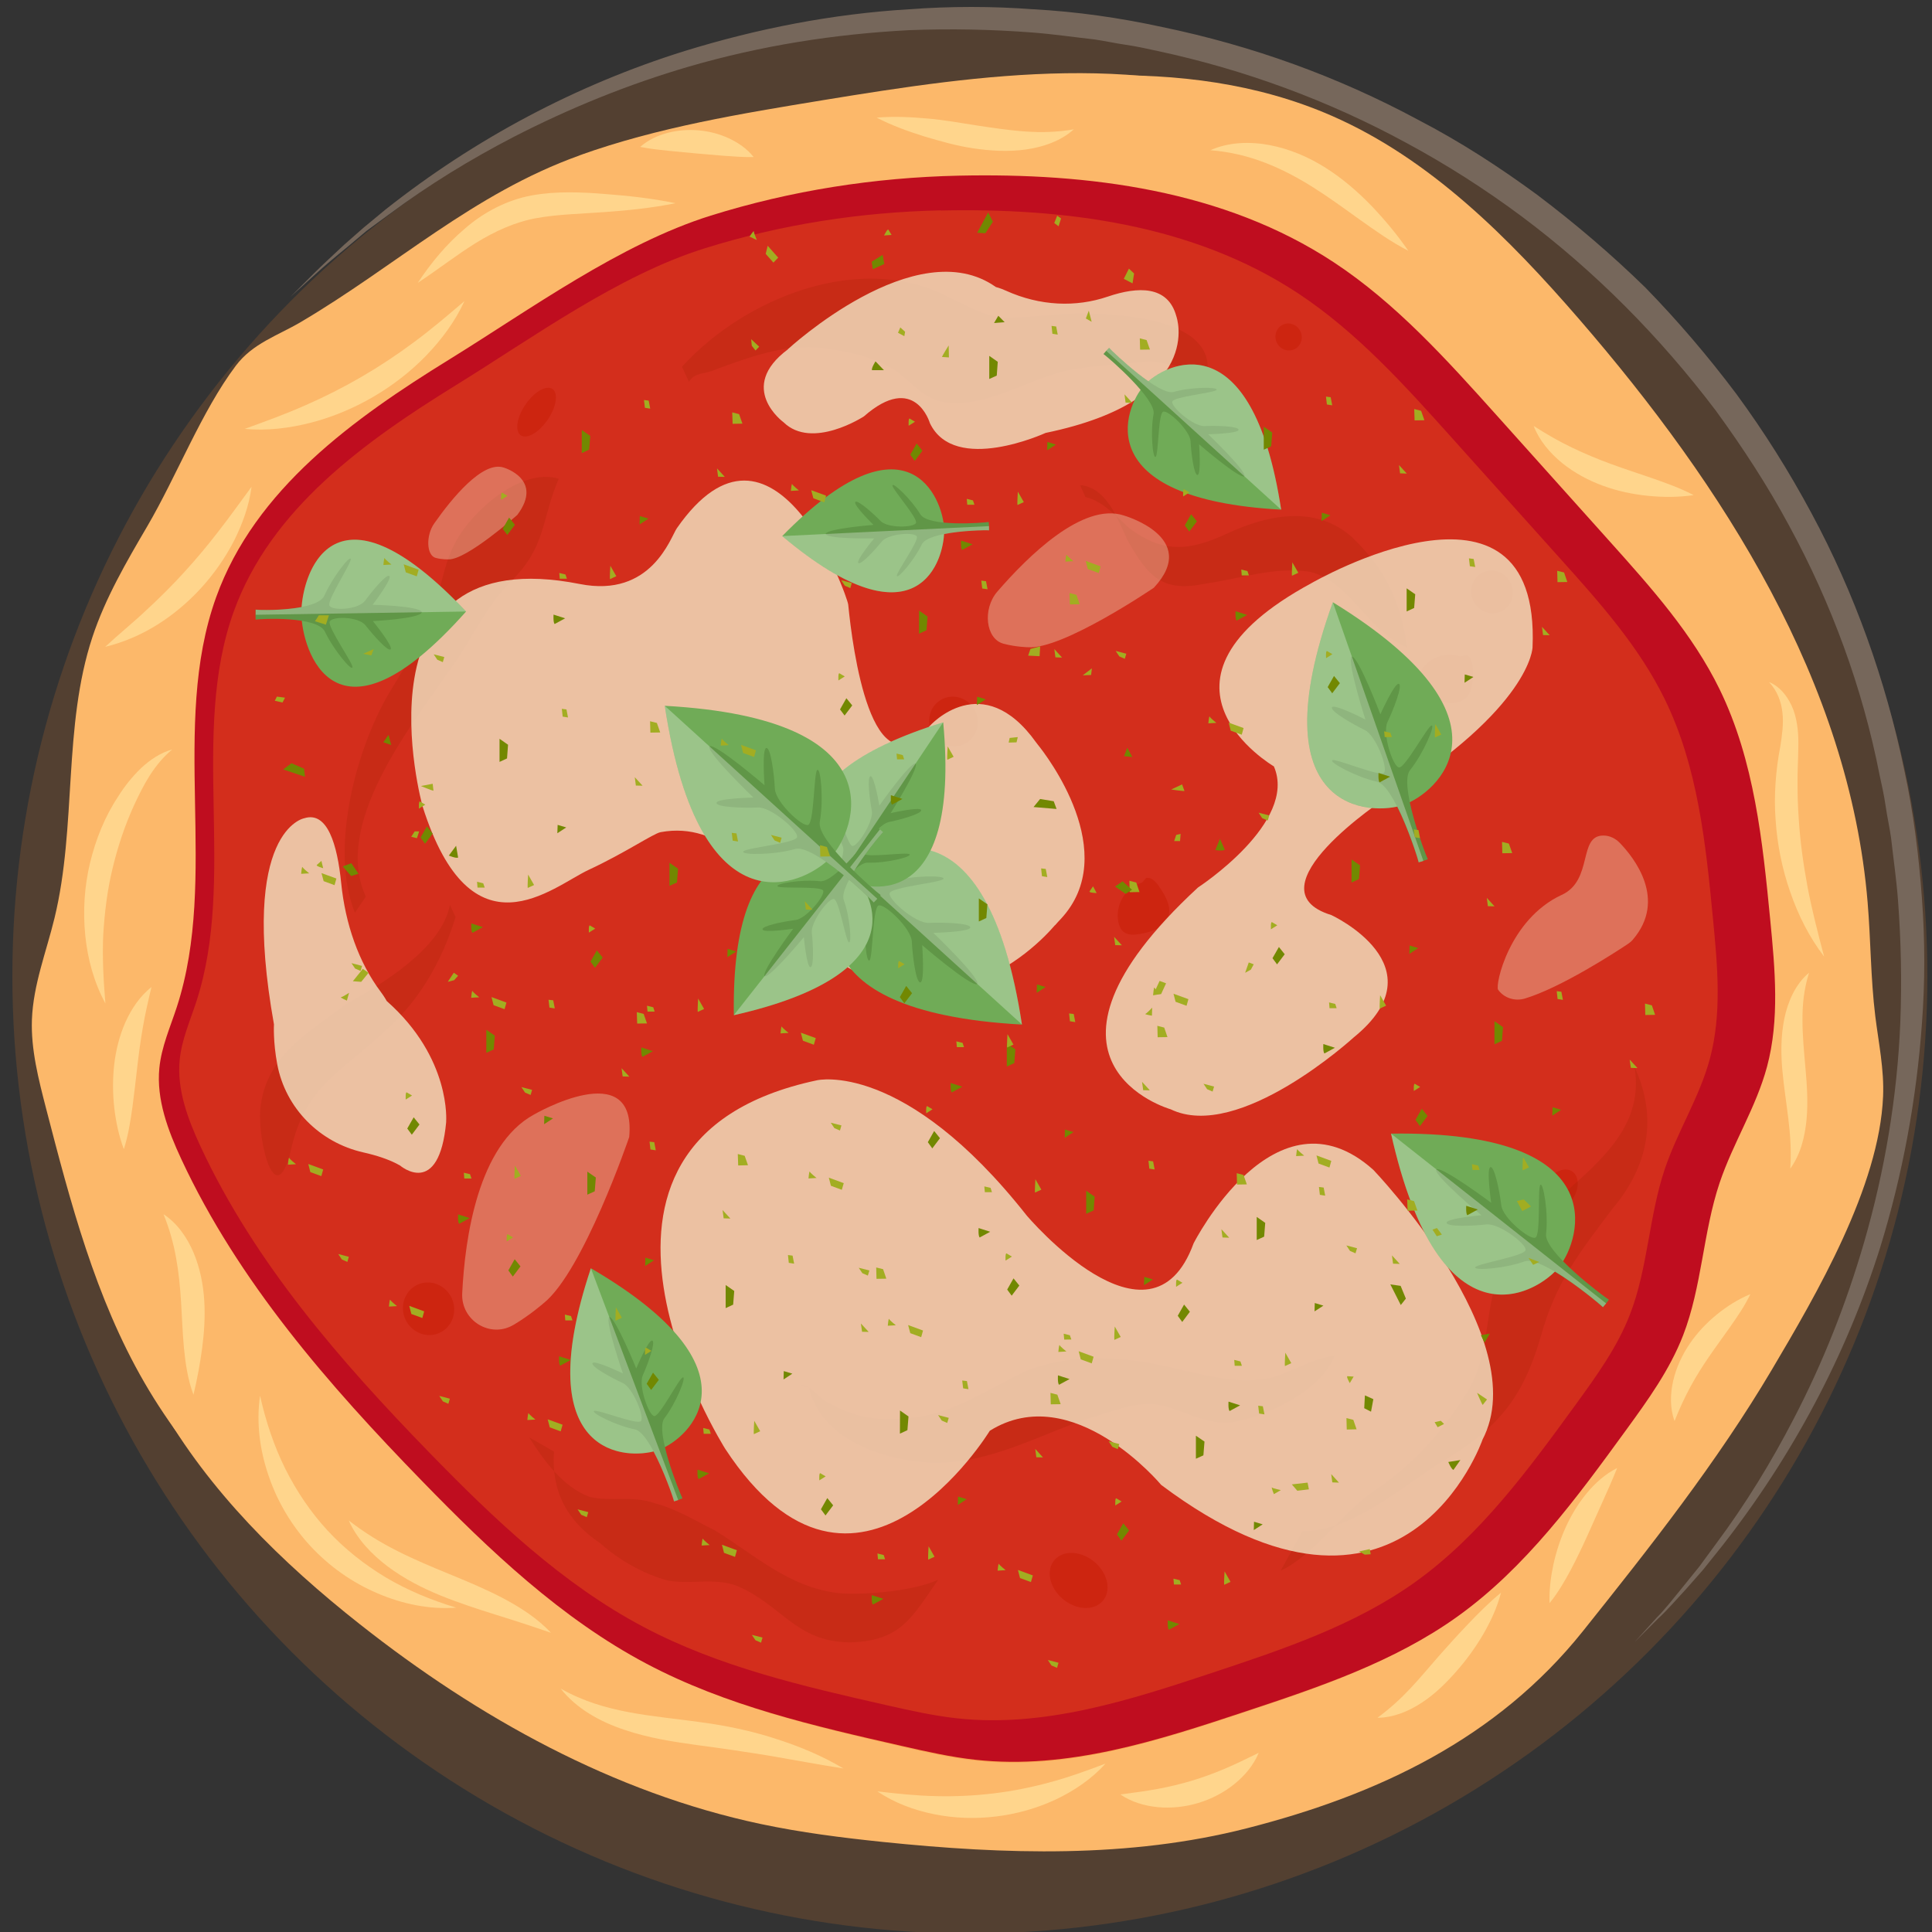 <?xml version="1.0" encoding="UTF-8"?>
<svg id="Ebene_1" xmlns="http://www.w3.org/2000/svg" viewBox="0 0 250 250">
  <rect x="0" y="0" width="250" height="250" fill="#333333" stroke="none"/>
  <defs>
    <style>
      .cls-1 {
        fill: #728801;
      }

      .cls-2 {
        opacity: .81;
      }

      .cls-3 {
        fill: #c61700;
      }

      .cls-4 {
        opacity: .46;
      }

      .cls-4, .cls-5 {
        fill: #f2e3c2;
      }

      .cls-6 {
        fill: #d32e1c;
      }

      .cls-7 {
        fill: #70ab57;
      }

      .cls-8 {
        fill: #fcb86a;
      }

      .cls-9 {
        fill: #bf0d1f;
      }

      .cls-10 {
        fill: #609647;
      }

      .cls-11 {
        fill: #9c1d00;
      }

      .cls-12 {
        fill: #76675b;
      }

      .cls-13 {
        fill: #fff;
        opacity: .3;
      }

      .cls-14 {
        fill: #534031;
      }

      .cls-15 {
        fill: #ffd58c;
      }

      .cls-16 {
        fill: #a2ad22;
      }

      .cls-17 {
        opacity: .42;
      }

      .cls-18 {
        opacity: .2;
      }

      .cls-19 {
        fill: #faa450;
      }
    </style>
  </defs>
  <g id="Ebene_1-2" data-name="Ebene_1">
    <circle class="cls-14" cx="125.5" cy="126.3" r="123.9"/>
    <path class="cls-12" d="M37.6,38.4l3.1-3.1c1-1,2.3-2.2,3.8-3.6.8-.7,1.6-1.4,2.5-2.2l2.9-2.4c11.5-9.1,24.6-16.1,38.7-20.5,9.4-2.9,19.1-4.8,29-5.4,5.4-.4,10.8-.4,16.1,0,5.6.3,11.2,1.1,16.7,2.3,11.6,2.4,22.7,6.4,33.1,12,5.4,2.8,10.5,6.1,15.4,9.7,4.9,3.7,9.6,7.7,14,12,4.2,4.3,8.2,9,11.8,13.8,3.6,4.9,6.8,10,9.7,15.4,5.6,10.4,9.6,21.6,12,33.2,1.2,5.5,1.9,11.1,2.3,16.7.4,5.4.4,10.8,0,16.1-.7,9.8-2.5,19.6-5.4,29-4.4,14-11.4,27.1-20.5,38.7l-2.4,3c-.8.9-1.5,1.7-2.2,2.5-1.4,1.5-2.5,2.8-3.6,3.8l-3.1,3.1,2.9-3.2c1-1,2.1-2.4,3.4-4l2.1-2.6,2.2-3c3.8-5.1,7.1-10.5,10-16.1,3.8-7.3,6.8-14.9,9.1-22.8,2.7-9.3,4.3-18.9,4.7-28.5.2-5.3.1-10.5-.3-15.8-.2-2.7-.6-5.4-.9-8.1-.2-1.4-.5-2.7-.7-4.1s-.5-2.7-.8-4.1c-2.2-11.2-6.2-22.1-11.7-32.2-2.8-5.2-6-10.1-9.5-14.9-7.2-9.5-15.6-18-25.1-25.1-4.7-3.5-9.7-6.7-14.9-9.5-10.1-5.5-21-9.5-32.2-11.9-1.4-.3-2.7-.6-4.1-.8s-2.7-.5-4.1-.7c-2.7-.3-5.4-.7-8.1-.9-5.2-.4-10.5-.5-15.8-.3-9.7.5-19.2,2-28.5,4.7-7.9,2.3-15.5,5.4-22.7,9.1-5.6,2.9-11,6.2-16.1,10l-3,2.2-2.5,2.1c-1.6,1.3-2.9,2.4-4,3.4l-3.3,3Z"/>
  </g>
  <g id="dough">
    <path class="cls-8" d="M78.65,21.06c10.19-3.76,20.96-5.64,31.67-7.49,20.65-3.59,42.69-7.02,62,1.41,12.73,5.56,22.89,15.77,32.03,26.33,18.65,21.56,34.96,47.01,37.32,75.45.41,4.9.39,9.84.99,14.72.43,3.46,1.16,6.92,1.01,10.4-.49,11.69-8.6,25.57-14.39,35.35-7.11,12.01-15.78,22.98-24.46,33.85-11.09,13.87-26.41,21.13-43.44,25.49-15.29,3.92-31.38,3.4-47.11,1.78-5.31-.55-10.62-1.22-15.85-2.33-19.01-4.03-36.53-13.74-51.86-25.85-10.11-7.98-19.51-17.19-25.89-28.41-6.24-10.97-9.36-23.41-12.41-35.66-.94-3.79-1.89-7.64-1.71-11.53.21-4.57,1.95-8.89,3.06-13.32,2.99-12.01,1.3-24.99,5.25-36.71,1.73-5.13,4.49-9.83,7.23-14.49,3.92-6.67,7.19-15.08,11.69-21.09,2.21-2.95,5.43-3.96,8.45-5.77,12.43-7.43,22.52-16.99,36.41-22.11Z"/>
    <path class="cls-8" d="M74.99,20.1c10.13-3.63,20.86-5.39,31.52-7.14,20.57-3.37,42.52-6.57,61.86,1.97,12.75,5.63,22.98,15.85,32.19,26.4,18.8,21.55,35.31,46.93,37.93,75.14.45,4.86.48,9.76,1.13,14.6.46,3.44,1.22,6.87,1.11,10.32-.38,11.58-8.34,25.27-14.02,34.91-6.98,11.84-15.52,22.64-24.09,33.33-10.93,13.65-26.15,20.7-43.09,24.87-15.22,3.74-31.27,3.09-46.98,1.33-5.3-.59-10.6-1.31-15.83-2.46-19-4.17-36.56-13.96-51.97-26.1-10.16-8-19.62-17.22-26.09-28.41-6.33-10.94-9.55-23.29-12.71-35.47-.97-3.76-1.96-7.59-1.82-11.45.17-4.53,1.87-8.79,2.93-13.17,2.88-11.88,1.07-24.76,4.9-36.34,1.68-5.07,4.39-9.71,7.08-14.3,3.85-6.58,7.03-14.89,11.47-20.8,2.18-2.9,5.38-3.88,8.38-5.64,12.33-7.26,22.31-16.64,36.11-21.58Z"/>
    <path class="cls-19" d="M123.35,23.28c16.61-.31,34.03,1.92,48.24,11.34,8,5.31,14.55,12.62,21,19.84,4.87,5.45,9.74,10.91,14.61,16.37,5.27,5.9,10.61,11.91,14.09,19.05,4.5,9.22,5.58,19.64,6.58,29.8.63,6.35,1.25,12.87-.36,18.95-1.39,5.23-4.35,9.83-6.05,14.96-2.12,6.38-2.24,13.42-4.64,19.69-1.71,4.47-4.51,8.36-7.28,12.19-6.36,8.8-12.87,17.76-21.62,24.03-8.12,5.83-17.75,9.05-27.23,12.19-11.17,3.7-22.74,7.45-34.57,6.12-3.23-.36-6.42-1.1-9.6-1.83-11.18-2.58-22.51-5.22-32.75-10.69-10.95-5.84-20.17-14.65-28.91-23.67-12.06-12.46-23.67-25.82-31.04-41.62-1.74-3.72-3.25-7.76-2.87-11.8.26-2.74,1.38-5.28,2.22-7.87,5.41-16.79-1-36.31,4.9-52.9,4.97-13.95,17.62-23.04,29.94-30.65,10.35-6.4,21.81-14.8,33.47-18.43,10.29-3.21,21-4.86,31.86-5.06Z"/>
    <path class="cls-15" d="M178.27,222.26c1.62-1.2,2.96-2.43,4.22-3.77,1.26-1.33,2.42-2.75,3.68-4.18,1.25-1.42,2.51-2.81,3.83-4.19,1.32-1.37,2.67-2.75,4.23-4.03-.51,1.96-1.35,3.75-2.34,5.45-1,1.69-2.16,3.29-3.46,4.76-1.28,1.45-2.72,2.89-4.43,4.01-1.69,1.12-3.68,1.95-5.72,1.97Z"/>
    <path class="cls-15" d="M162.88,226.81c-.67,1.62-1.82,2.97-3.18,4.07-1.36,1.09-2.95,1.91-4.63,2.42-1.68.51-3.46.7-5.2.55-1.73-.16-3.45-.66-4.9-1.65,1.73-.23,3.28-.42,4.81-.71,1.52-.28,2.98-.63,4.42-1.06,1.44-.43,2.85-.95,4.27-1.55,1.43-.6,2.83-1.3,4.4-2.06Z"/>
    <path class="cls-15" d="M109.14,228.84c-3.22-.5-6.34-1.1-9.46-1.63-3.13-.51-6.21-.97-9.36-1.38-3.15-.44-6.39-.92-9.54-2-3.12-1.03-6.21-2.74-8.23-5.33,5.67,3.24,11.82,3.47,18.18,4.36,3.19.43,6.41,1.09,9.5,2.09,3.1.98,6.11,2.22,8.91,3.89Z"/>
    <path class="cls-15" d="M71.32,211.29c-2.45-.85-4.79-1.61-7.18-2.35-2.38-.75-4.77-1.52-7.15-2.49-2.37-.97-4.71-2.17-6.82-3.75-2.09-1.58-3.98-3.56-5.04-5.95,2.05,1.59,4.12,2.86,6.29,3.95,2.17,1.1,4.42,2.04,6.71,2.98,2.29.94,4.63,1.91,6.91,3.1,2.26,1.2,4.5,2.61,6.27,4.52Z"/>
    <path class="cls-15" d="M216.68,183.88c-.6-1.66-.56-3.5-.17-5.21.4-1.72,1.16-3.35,2.14-4.79.98-1.44,2.18-2.7,3.49-3.77,1.32-1.07,2.74-1.98,4.36-2.65-.76,1.58-1.71,2.94-2.64,4.27-.93,1.32-1.86,2.58-2.73,3.85-.87,1.27-1.68,2.55-2.41,3.91-.74,1.36-1.39,2.78-2.04,4.4Z"/>
    <path class="cls-15" d="M231.66,151.22c.15-2.24.01-4.28-.24-6.35-.24-2.07-.58-4.15-.78-6.33-.2-2.19-.21-4.46.25-6.72.46-2.23,1.45-4.5,3.2-5.95-.67,2.14-.87,4.15-.85,6.2,0,2.04.21,4.09.39,6.2.19,2.12.34,4.33.14,6.57-.21,2.22-.77,4.55-2.11,6.38Z"/>
    <path class="cls-15" d="M236.04,123.78c-1.92-2.5-3.36-5.37-4.39-8.37-1.05-3-1.68-6.16-1.89-9.35-.24-3.16.03-6.46.61-9.47.23-1.49.44-2.93.28-4.34-.15-1.42-.65-2.84-1.74-3.99,1.5.59,2.59,2.08,3.17,3.64.57,1.61.66,3.31.62,4.9-.02,1.6-.12,3.06-.1,4.57,0,1.5.04,3,.15,4.49.18,2.99.6,5.96,1.15,8.94.57,2.98,1.33,5.92,2.14,8.98Z"/>
    <path class="cls-15" d="M219.16,64.07c-2,.29-3.96.28-5.92.09-1.96-.2-3.92-.61-5.81-1.3-1.89-.69-3.71-1.67-5.3-2.95-1.57-1.29-2.94-2.89-3.67-4.79,1.7,1.09,3.3,2.01,4.96,2.8,1.65.8,3.33,1.49,5.04,2.12,1.72.63,3.49,1.21,5.28,1.82,1.79.63,3.63,1.27,5.42,2.21Z"/>
    <path class="cls-15" d="M182.25,32.46c-2.28-1.17-4.32-2.64-6.34-4.07-2-1.44-3.95-2.86-5.96-4.13-2-1.26-4.08-2.37-6.27-3.21-2.2-.85-4.51-1.41-7.06-1.61,2.35-1.06,5.12-1.15,7.69-.66,2.59.5,5.05,1.55,7.25,2.95,2.19,1.39,4.14,3.08,5.89,4.89,1.75,1.83,3.34,3.74,4.8,5.85Z"/>
    <path class="cls-15" d="M138.97,16.72c-1.69,1.53-3.99,2.31-6.25,2.63-2.28.31-4.56.17-6.74-.15-2.19-.32-4.29-.93-6.39-1.55-2.09-.66-4.17-1.4-6.15-2.43,2.27-.19,4.45-.07,6.61.12,2.15.18,4.28.58,6.38.9,2.1.31,4.15.63,6.21.77,2.07.15,4.12.11,6.34-.28Z"/>
    <path class="cls-15" d="M97.52,20.32c-1.4.03-2.63-.08-3.83-.16l-3.53-.3-3.52-.33c-1.2-.13-2.43-.25-3.8-.52,1.05-.93,2.3-1.49,3.6-1.83,1.3-.33,2.66-.43,3.99-.31,1.34.12,2.65.46,3.87,1.02,1.21.57,2.35,1.33,3.22,2.43Z"/>
    <path class="cls-15" d="M87.4,26.3c-3.06.61-6.1.93-9.14,1.14-3.04.23-6.09.28-8.86.79-2.75.5-5.33,1.67-7.84,3.22-2.5,1.55-4.9,3.44-7.5,5.15,1.72-2.59,3.69-4.99,6.12-7.04,2.38-2.07,5.4-3.69,8.67-4.28,1.61-.29,3.21-.39,4.77-.39,1.56,0,3.08.08,4.61.21,3.06.23,6.12.56,9.16,1.19Z"/>
    <path class="cls-15" d="M60.1,38.96c-1.2,2.63-2.95,4.97-4.96,7.06-2.02,2.08-4.35,3.88-6.86,5.34-2.51,1.47-5.23,2.6-8.03,3.33-2.81.72-5.71,1.08-8.59.81,2.71-.98,5.31-1.93,7.82-3.04,2.52-1.1,4.94-2.33,7.29-3.69,2.35-1.37,4.62-2.87,6.82-4.51,2.21-1.63,4.32-3.43,6.51-5.3Z"/>
    <path class="cls-15" d="M32.55,62.98c-.31,2.45-1.16,4.79-2.27,7-1.13,2.2-2.56,4.24-4.23,6.08-1.67,1.83-3.58,3.45-5.67,4.76-2.1,1.32-4.38,2.3-6.77,2.88,1.81-1.69,3.65-3.15,5.34-4.76,1.71-1.57,3.34-3.2,4.89-4.9,1.55-1.7,3.03-3.46,4.45-5.31,1.44-1.84,2.79-3.76,4.26-5.74Z"/>
    <path class="cls-15" d="M13.64,129.85c-1.46-2.7-2.31-5.75-2.61-8.85-.31-3.1-.11-6.28.62-9.34.74-3.05,1.92-6.01,3.66-8.62.82-1.32,1.82-2.56,2.96-3.66,1.16-1.07,2.51-1.99,4.01-2.4-2.36,1.98-3.69,4.54-4.92,7.19-1.21,2.64-2.12,5.39-2.79,8.18-.68,2.8-1.03,5.67-1.21,8.58-.13,2.92.02,5.86.28,8.92Z"/>
    <path class="cls-15" d="M16.03,148.71c-.67-1.78-1.04-3.59-1.25-5.42-.2-1.83-.21-3.7,0-5.56.22-1.86.68-3.72,1.45-5.46.78-1.73,1.87-3.36,3.37-4.55-.44,1.85-.83,3.55-1.12,5.25-.3,1.7-.52,3.39-.72,5.11-.2,1.72-.39,3.46-.63,5.23-.25,1.77-.53,3.57-1.1,5.39Z"/>
    <path class="cls-15" d="M25.03,180.47c-.74-1.98-1.03-4.05-1.23-6.06-.18-2.02-.25-4-.37-5.93-.12-1.92-.3-3.81-.64-5.69-.34-1.88-.84-3.72-1.63-5.67,1.78,1.16,3.06,3.02,3.89,4.98.83,1.98,1.25,4.1,1.38,6.19.13,2.09-.01,4.14-.27,6.15-.27,2.01-.63,3.97-1.12,6.02Z"/>
    <path class="cls-15" d="M143.03,228.23c-1.77,1.97-4.02,3.49-6.43,4.63-2.42,1.13-5.04,1.87-7.71,2.19-2.67.33-5.39.24-8.01-.29-2.62-.53-5.16-1.47-7.35-2.96,2.62.31,5.12.57,7.62.62,2.49.06,4.94-.06,7.38-.35,2.44-.29,4.85-.77,7.25-1.42,2.41-.64,4.77-1.49,7.24-2.43Z"/>
    <path class="cls-15" d="M200.51,207.45c-.06-1.75.16-3.42.51-5.06.37-1.64.89-3.24,1.59-4.78.7-1.54,1.59-3.02,2.68-4.35,1.1-1.32,2.39-2.51,3.97-3.3-.65,1.63-1.32,3.09-1.97,4.55l-1.95,4.35c-.66,1.45-1.35,2.9-2.12,4.35-.78,1.44-1.61,2.89-2.72,4.25Z"/>
    <path class="cls-15" d="M59.07,208.03c-3.45.26-6.99-.46-10.23-1.86-3.26-1.38-6.24-3.49-8.67-6.11-2.43-2.63-4.29-5.76-5.42-9.12-1.15-3.34-1.6-6.92-1.1-10.34.75,3.36,1.81,6.51,3.26,9.45,1.47,2.92,3.28,5.62,5.46,7.98,2.18,2.36,4.72,4.38,7.52,6.07,2.81,1.67,5.88,2.95,9.18,3.94Z"/>
  </g>
  <g id="tomatosauce_new">
    <path class="cls-9" d="M124.08,22.73c16.72-.36,34.27,1.82,48.54,11.23,8.04,5.3,14.61,12.61,21.09,19.83,4.89,5.45,9.78,10.91,14.67,16.36,5.29,5.9,10.65,11.9,14.14,19.05,4.5,9.23,5.56,19.67,6.55,29.85.62,6.36,1.22,12.89-.42,18.99-1.41,5.25-4.4,9.87-6.13,15.01-2.15,6.4-2.29,13.46-4.73,19.75-1.74,4.48-4.57,8.39-7.37,12.24-6.43,8.84-13.01,17.83-21.84,24.15-8.2,5.87-17.9,9.12-27.46,12.29-11.26,3.74-22.92,7.53-34.83,6.24-3.25-.35-6.46-1.08-9.66-1.81-11.25-2.56-22.65-5.17-32.96-10.62-11.01-5.82-20.28-14.62-29.05-23.64-12.11-12.45-23.77-25.81-31.14-41.62-1.74-3.73-3.26-7.77-2.86-11.82.27-2.75,1.41-5.29,2.26-7.9,5.49-16.84-.91-36.39,5.09-53.03,5.04-14,17.81-23.14,30.24-30.81,10.44-6.45,22.01-14.89,33.76-18.57,10.37-3.24,21.16-4.93,32.1-5.17Z"/>
    <path class="cls-6" d="M121.72,27.24c15.92-.34,32.62,1.74,46.21,10.69,7.65,5.04,13.91,12,20.07,18.87,4.66,5.19,9.31,10.38,13.97,15.57,5.04,5.61,10.14,11.33,13.46,18.13,4.29,8.78,5.3,18.73,6.23,28.41.59,6.06,1.16,12.27-.4,18.08-1.34,5-4.19,9.39-5.84,14.29-2.05,6.09-2.18,12.81-4.5,18.8-1.65,4.27-4.35,7.98-7.01,11.65-6.12,8.42-12.39,16.98-20.79,22.99-7.8,5.58-17.04,8.68-26.14,11.7-10.72,3.56-21.82,7.17-33.15,5.93-3.09-.34-6.15-1.03-9.2-1.72-10.71-2.43-21.56-4.92-31.37-10.11-10.48-5.54-19.3-13.92-27.65-22.5-11.53-11.85-22.62-24.57-29.64-39.62-1.65-3.55-3.1-7.39-2.72-11.25.26-2.62,1.34-5.04,2.15-7.52,5.23-16.03-.86-34.63,4.84-50.48,4.8-13.33,16.96-22.02,28.79-29.33,9.94-6.14,20.95-14.18,32.14-17.68,9.87-3.09,20.15-4.69,30.55-4.92Z"/>
    <g class="cls-17">
      <path class="cls-3" d="M147.77,114.22c-2.1.53-3.53,2.92-3.05,5.12.1.45.28.9.62,1.2.58.51,1.42.44,2.15.32,1.56-.25,3.36-.88,3.74-2.45.31-1.27-.47-2.55-1.21-3.65-.41-.62-1.02-1.31-1.72-1.14"/>
      <path class="cls-3" d="M188.96,84.96c-2.07-.77-4.58.36-5.36,2.42-.16.42-.26.89-.13,1.33.21.74.96,1.17,1.65,1.5,1.46.69,3.32,1.2,4.5.14.95-.85.99-2.34.96-3.66-.02-.74-.15-1.65-.83-1.91"/>
      <path class="cls-3" d="M142.85,206.96c-1,1.43-3.27,1.49-5.08.14-1.81-1.35-2.47-3.61-1.47-5.04,1-1.43,3.27-1.49,5.08-.14,1.81,1.35,2.47,3.61,1.47,5.04Z"/>
      <path class="cls-3" d="M70.83,54.37c-1.15,1.65-2.7,2.51-3.47,1.94-.77-.58-.47-2.38.68-4.02,1.15-1.65,2.7-2.51,3.47-1.94.77.58.47,2.38-.68,4.02Z"/>
      <path class="cls-3" d="M203.46,155.2c-.91,1.31-2.38,1.83-3.27,1.17-.89-.67-.87-2.27.04-3.58.91-1.31,2.38-1.83,3.27-1.17.89.67.87,2.27-.04,3.58Z"/>
      <path class="cls-3" d="M58.17,171.39c-1.05,1.51-3.12,1.82-4.62.69-1.5-1.12-1.86-3.25-.81-4.76,1.05-1.51,3.12-1.82,4.62-.69,1.5,1.12,1.86,3.25.82,4.76Z"/>
      <path class="cls-3" d="M125.94,95.28c-.99,1.43-2.95,1.72-4.37.66-1.42-1.06-1.77-3.08-.77-4.5s2.95-1.72,4.37-.66,1.77,3.08.77,4.5Z"/>
      <path class="cls-3" d="M195.27,78.24c-.85,1.22-2.52,1.47-3.74.56s-1.51-2.63-.66-3.85c.85-1.22,2.52-1.47,3.74-.56,1.21.91,1.51,2.63.66,3.85Z"/>
      <path class="cls-3" d="M168.14,44.65c-.54.77-1.6.93-2.37.36-.77-.58-.96-1.67-.42-2.45.54-.77,1.6-.93,2.37-.36.77.58.96,1.67.42,2.45Z"/>
    </g>
    <g id="overlay">
      <g class="cls-18">
        <path class="cls-11" d="M88.25,47.46c8.12-8.96,23.25-15.03,34.57-8.95,3.59,1.64,5.09,2.83,8.74,2.56,3.26-.1,6.34-.58,9.21-.5,4.79.14,15.5.84,15.51,6.97-2.69.3-4.97-.53-7.45-.79-2.69.3-5.95.4-9.03.89-5.38.61-10.28,4.3-15.85,4.52-4.22.07-5.3-2.26-8.12-4.26-2.64-1.61-5.3-2.26-8.35-2.74-5.15-.92-9.99.86-14.83,2.63-1.55.72-2.69.3-3.5,1.62"/>
      </g>
      <g class="cls-18">
        <path class="cls-11" d="M58.95,118.66c-1.69,5.51-4.53,10.6-8.86,14.5-5.91,5.58-10.37,7.17-12.33,15.16-1.99,8.95-4.4-.32-4.08-4.72.58-6.88,6.23-9.97,11.13-13.66,4.48-2.55,12.28-7.11,13.41-12.83"/>
      </g>
      <g class="cls-18">
        <path class="cls-11" d="M71.68,187.83c-.35,5.36,1.84,9.06,5.98,11.86,2.43,2.18,5.63,4,8.86,4.86,3.05.47,5.95-.4,8.8.64,5.87,2.47,7.64,7.31,14.73,7.33,6.52-.19,7.95-3.22,11.35-8.1-3.11,1.44-9.45,2.02-12.89,1.73-6.49-.77-10.78-4.92-16.05-8.14-2.46-1.22-5.09-2.83-7.75-3.49-2.84-1.04-5.74-.17-8.41-.82-3.41-1.25-5.99-4.77-7.82-7.7"/>
      </g>
      <g class="cls-18">
        <path class="cls-11" d="M104.69,179.6c1.72,6.76,9.5,9.29,15.81,9.66,7.66.22,13.9-3.62,20.87-5.9,2.51-.69,4.84-1.77,7.72-1.69,3.44.29,6.44,2.68,10.09,2.4,4.43-.64,11.81-4.06,13.47-8.61-2.69.3-5.23,1.95-8.13,2.83-3.86.85-7.09-.02-11.28-.91-6.47-1.72-13.92-2.52-20.31-.02-5.83,2.7-9.95,6.03-16.47,6.22-3.65.28-6.31-.38-9.52-2.19-1.32-.81-1.86-1.97-3.39-2.21"/>
      </g>
      <g class="cls-18">
        <path class="cls-11" d="M168.54,198.14c5.74.17,12.61-5.38,16.92-8.32,7.8-4.56,11.35-8.1,13.91-16.84,1.93-7.03,4.92-10.78,9.3-16.59,4.57-5.42,5.9-11.71,2.84-18.31,2.12,12.71-15.25,16.99-17.87,27.65-1.69,5.51-.88,10.32-4.28,15.21-3.01,4.7-6.77,8.81-11.46,11.93-4.3,2.94-7.91,8.39-12.19,10.38"/>
      </g>
      <g class="cls-18">
        <path class="cls-11" d="M47.34,116.02c-4.33-9.33,5.82-22.06,10.62-29.01,3.19-4.31,4.65-8.3,8.2-11.83,4.54-4.47,3.87-7.94,6.14-13.23-4.94-1.49-11.24,4.27-13.27,8.04-1.82,3.2-2.14,7.6-3.57,10.63-1.43,3.02-3.04,5.66-4.65,8.3-4.62,7.34-8.28,20.84-4.88,29.18"/>
      </g>
      <g class="cls-18">
        <path class="cls-11" d="M140.46,64.32c2.09.45,3.95,2.42,5.63,4,4.31,3.19,7.58,3.1,12.63.75s11.42-3.88,16.28.48c4.29,4.15,6.27,8.42,7.06,14.2-5.3-2.26-7.23-8.45-12.55-9.76-4.58-.71-9.03.89-13.46,1.52-5.59,1.18-7.45-.79-10.18-5.66-1.26-2.72-2.68-6.79-6.12-7.08"/>
      </g>
    </g>
  </g>
  <g id="mozarella_new" class="cls-2">
    <path class="cls-5" d="M191.83,186.31s-10.15,29.38-41.57,5.84c0,0-11.42-13.72-22.18-7.01,0,0-17.22,28.25-34.23,2.35,0,0-25.22-39.83,11.86-47.7,0,0,11.25-2.66,27.14,17.49,0,0,16.01,18.97,21.6,3.61,0,0,10.57-20.88,23.26-9.51,0,0,20.98,21.9,14.11,34.94Z"/>
    <path class="cls-5" d="M151.45,143.53s-20.99-6,3.57-28.69c0,0,12.96-8.43,9.82-15.67,0,0-18.72-10.95,4.86-23.71,0,0,29.71-17.19,28.61,8.3,0,0-.12,7.72-18.98,19.5,0,0-17.97,11.81-7.05,15.15,0,0,14.26,6.6,2.89,15.83,0,0-14.86,13.6-23.71,9.29Z"/>
    <path class="cls-5" d="M136.5,119.73c-2.24,2.62-16.97,18.26-34.8-1.25-.68-.75-1.27-1.57-1.78-2.45-1.63-2.79-6.58-9.8-14.43-8.35-.94.17-4.57,2.67-9.3,4.87s-15.18,11.79-21.51-8.21c0,0-9.59-34.69,20.34-28.77,9.3,1.84,11.76-6.06,12.56-7.21,12.47-17.91,22.07,8.73,22.18,9.88.55,5.63,3.02,24.71,10.49,15.76.16-.19,6.89-7.64,13.83,2.08.06.09.13.18.2.26,1.09,1.35,10.95,14.07,2.97,22.59-.24.26-.49.52-.72.79Z"/>
    <path class="cls-4" d="M66.46,171.43c-3.02,1.8-6.82-.55-6.65-4.07.35-7.19,2.05-19.18,9.27-23.13,0,0,13.32-7.76,12.34,2.9,0,0-5.95,17.44-11.1,21.52,0,0-1.69,1.49-3.85,2.78Z"/>
    <path class="cls-4" d="M129.84,83.29c-2.29-.61-2.73-4.47-.8-6.72,3.96-4.59,11.05-11.58,16.34-9.88,0,0,10.01,2.83,3.93,9.36,0,0-11.86,8.07-16.3,7.7,0,0-1.54-.02-3.18-.46Z"/>
    <path class="cls-4" d="M202.09,115.8c4.12-1.91,2.07-7.71,5.4-7.68.81,0,1.56.38,2.12.96,1.82,1.89,6.15,7.31,1.67,12.52-.18.21-.39.39-.62.54-1.63,1.09-8.67,5.66-13.34,7.07-1.28.38-2.68-.05-3.46-1.13-.43-.6,1.43-9.13,8.22-12.28Z"/>
    <path class="cls-5" d="M101.95,45.19s16.62-15.36,26.91-8.05c0,0,.55.13,1.3.47,4.44,2.01,9.07,2.17,13.19.77,3.89-1.32,7.79-1.46,8.87,2.55,0,0,3.91,10.78-16.92,15.09,0,0-11.77,5.42-14.97-1.26,0,0-1.94-6.67-8.54-.88,0,0-6.7,4.38-10.4.76,0,0-6.12-4.45.57-9.44Z"/>
    <path class="cls-4" d="M56.37,72.19c-1.19-.33-1.28-2.89-.18-4.46,2.26-3.22,6.27-8.16,9.01-7.22,0,0,5.19,1.52,1.74,6.12,0,0-6.57,5.84-8.9,5.75,0,0-.81.04-1.66-.19Z"/>
    <path class="cls-5" d="M57.73,145.15s.69-8.22-7.69-15.62c0,0-.28-.53-.76-1.17-2.87-3.81-4.6-8.82-5.13-14.09-.5-4.99-1.78-9.34-4.78-8.39,0,0-8.42,1.47-3.92,26.67,0,0-.13,2.23.43,5.19,1.07,5.68,5.5,10.11,11.13,11.38,1.66.37,3.41.92,4.76,1.7,0,0,5.05,4.35,5.97-5.68Z"/>
  </g>
  <g id="basilikum">
    <g>
      <g>
        <path class="cls-7" d="M180,146.69c6.35,28.36,19.04,20.69,21.79,17.2,2.75-3.49,7.27-17.61-21.79-17.2Z"/>
        <path class="cls-10" d="M199.33,153.3c-.4.36.07,6.51-.65,6.85-.72.34-4.22-2.54-4.41-4.16-.19-1.62-.85-5.09-1.41-4.96-.55.13.1,4.61.1,4.61,0,0-6.26-4.68-7.1-4.34l-.04.05c-.14.89,5.87,5.9,5.87,5.9,0,0-4.51.4-4.5.97s3.53.41,5.15.22c1.62-.19,5.23,2.55,5.07,3.32-.16.78-6.25,1.75-6.51,2.22-.26.47,3.82.18,6.36-.75,2.16-.79,9.44,5.23,10.15,5.93.29-.31.57-.68.78-.98-.83-.52-8.39-6.21-8.13-8.5.32-2.69-.35-6.73-.75-6.36Z"/>
      </g>
      <path class="cls-13" d="M207.83,168.66l-27.83-21.97s0,0,0,0c5.98,26.71,17.58,21.46,21.21,17.85,2.73,1.63,5.77,4.17,6.21,4.6.14-.15.28-.32.41-.48Z"/>
    </g>
    <g>
      <g>
        <path class="cls-7" d="M76.46,164.11c-8.31,24.92,5.09,24.9,8.85,23.48,3.76-1.42,13.84-10.24-8.85-23.48Z"/>
        <path class="cls-10" d="M88.35,178.24c-.48.1-2.98,5.07-3.69,5-.71-.07-2.08-3.93-1.48-5.28.61-1.35,1.71-4.34,1.22-4.49-.49-.16-2.07,3.61-2.07,3.61,0,0-2.67-6.55-3.47-6.67l-.05.02c-.52.63,1.8,7.3,1.8,7.3,0,0-3.68-1.79-3.94-1.35-.26.44,2.54,1.96,3.89,2.57,1.35.61,2.86,4.41,2.38,4.94-.49.53-5.65-1.56-6.07-1.32-.42.25,2.87,1.92,5.28,2.39,2.04.39,4.87,8.45,5.09,9.32.37-.11.76-.26,1.07-.4-.4-.79-3.6-8.72-2.33-10.37,1.5-1.94,2.87-5.37,2.39-5.28Z"/>
      </g>
      <path class="cls-13" d="M87.76,194.1l-11.3-29.99s0,0,0,0c-7.82,23.47,3.61,24.82,8.1,23.71,1.36,2.54,2.52,5.92,2.66,6.46.18-.05.36-.12.54-.18Z"/>
    </g>
    <g>
      <g>
        <path class="cls-7" d="M172.47,77.93c-9.85,27.35,4.98,27.67,9.17,26.21,4.19-1.47,15.58-10.97-9.17-26.21Z"/>
        <path class="cls-10" d="M185.25,93.88c-.53.09-3.43,5.53-4.22,5.43-.79-.1-2.2-4.41-1.49-5.88.71-1.47,2.01-4.75,1.47-4.94-.54-.19-2.39,3.94-2.39,3.94,0,0-2.78-7.31-3.67-7.47l-.06.02c-.59.68,1.79,8.13,1.79,8.13,0,0-4.02-2.08-4.32-1.59s2.76,2.23,4.23,2.94c1.47.71,3.05,4.96,2.5,5.53-.55.57-6.21-1.87-6.68-1.62-.47.26,3.12,2.2,5.77,2.78,2.24.49,5.17,9.48,5.39,10.44.41-.11.85-.27,1.19-.41-.43-.88-3.75-9.74-2.3-11.53,1.71-2.11,3.31-5.87,2.78-5.77Z"/>
      </g>
      <path class="cls-13" d="M184.18,111.4l-11.71-33.47h0c-9.27,25.75,3.33,27.54,8.34,26.44,1.43,2.84,2.64,6.61,2.77,7.22.2-.05.4-.12.6-.19Z"/>
    </g>
    <g>
      <g>
        <path class="cls-7" d="M165.78,65.95c-3.78-24.77-15.15-18.93-17.72-16.09-2.58,2.84-7.3,14.71,17.72,16.09Z"/>
        <path class="cls-10" d="M149.54,59.12c.37-.29.33-5.6.97-5.85.64-.25,3.48,2.44,3.55,3.84.07,1.41.43,4.43.91,4.35.48-.08.19-3.97.19-3.97,0,0,5.11,4.4,5.85,4.16l.03-.04c.17-.76-4.7-5.42-4.7-5.42,0,0,3.9-.08,3.93-.57s-3.01-.56-4.42-.49c-1.41.07-4.35-2.5-4.16-3.16.19-.66,5.48-1.13,5.73-1.52.25-.39-3.27-.39-5.52.26-1.9.55-7.81-5.06-8.38-5.7-.26.25-.53.55-.73.8.69.49,6.85,5.84,6.48,7.79-.43,2.3-.1,5.81.27,5.52Z"/>
      </g>
      <path class="cls-13" d="M143.15,45.4l22.63,20.55s0,0,0,0c-3.56-23.33-13.85-19.51-17.18-16.61-2.25-1.57-4.71-3.93-5.07-4.33-.13.12-.26.26-.38.39Z"/>
    </g>
    <g>
      <g>
        <path class="cls-7" d="M101.22,69.37c17.78,14.96,21.13,2.82,20.95-1.01-.18-3.83-4.69-15.59-20.95,1.01Z"/>
        <path class="cls-10" d="M115.48,62.82c-.04.46,3.29,4.21,3.05,4.84-.24.63-3.66.71-4.58-.24-.92-.95-3.03-2.85-3.28-2.45-.25.4,2.36,2.95,2.36,2.95,0,0-5.89.46-6.19,1.15v.05c.37.66,6.28.55,6.28.55,0,0-2.35,2.8-2.06,3.17s2.2-1.72,3.03-2.75c.82-1.04,4.24-1.28,4.54-.68.3.6-2.67,4.65-2.58,5.11.09.46,2.25-2.03,3.23-4.07.83-1.73,7.96-1.89,8.71-1.83,0-.36-.02-.77-.05-1.08-.73.13-7.86.66-8.85-.99-1.17-1.94-3.56-4.2-3.61-3.74Z"/>
      </g>
      <path class="cls-13" d="M127.97,68.08l-26.75,1.29h0c16.74,14.09,20.69,4.14,20.94-.26,2.36-.47,5.35-.52,5.82-.48,0-.18,0-.36,0-.54Z"/>
    </g>
    <g>
      <g>
        <path class="cls-7" d="M60.31,79.13c-17.61-18.63-21.38-4.26-21.31.33.07,4.58,4.28,18.83,21.31-.33Z"/>
        <path class="cls-10" d="M45.62,86.36c.06-.55-3.22-5.17-2.96-5.91.26-.74,3.74-.7,4.65.48.91,1.18,2.99,3.53,3.25,3.07.27-.46-2.31-3.63-2.31-3.63,0,0,6-.3,6.33-1.12v-.06c-.35-.8-6.36-.93-6.36-.93,0,0,2.47-3.24,2.19-3.7s-2.29,1.96-3.16,3.16c-.87,1.2-4.35,1.35-4.63.62-.28-.73,2.85-5.45,2.77-6-.08-.55-2.35,2.33-3.41,4.72-.89,2.03-8.15,1.93-8.91,1.82-.02.44,0,.92.01,1.3.75-.13,8.01-.46,8.96,1.55,1.13,2.37,3.49,5.17,3.55,4.62Z"/>
      </g>
      <path class="cls-13" d="M33.09,79.55l27.22-.42s0,0,0,0c-16.58-17.54-20.9-5.82-21.29-.57-2.42.46-5.45.4-5.93.33,0,.21,0,.43,0,.65Z"/>
    </g>
    <g>
      <g>
        <g>
          <path class="cls-7" d="M132.24,132.58c-4.59-30.1-18.4-23-21.53-19.56-3.13,3.45-8.87,17.88,21.53,19.56Z"/>
          <path class="cls-10" d="M112.51,124.28c.44-.35.4-6.81,1.17-7.11.78-.3,4.23,2.96,4.31,4.67.08,1.71.52,5.38,1.11,5.28.59-.09.23-4.82.23-4.82,0,0,6.21,5.35,7.11,5.05l.04-.05c.21-.92-5.71-6.59-5.71-6.59,0,0,4.74-.1,4.78-.69s-3.66-.68-5.37-.6c-1.71.08-5.29-3.04-5.06-3.84.22-.8,6.66-1.37,6.96-1.85.31-.48-3.98-.47-6.71.32-2.31.67-9.49-6.15-10.18-6.93-.32.31-.65.67-.89.97.83.6,8.32,7.1,7.88,9.47-.52,2.79-.12,7.06.32,6.71Z"/>
        </g>
        <path class="cls-13" d="M104.74,107.6l27.5,24.97s0,0,0,0c-4.32-28.35-16.82-23.7-20.88-20.19-2.74-1.9-5.73-4.77-6.16-5.26-.16.15-.31.31-.46.47Z"/>
      </g>
      <g>
        <g>
          <path class="cls-7" d="M122.05,93.47c-23.94,7.39-16.49,17.77-13.3,19.9,3.18,2.13,15.63,5.05,13.3-19.9Z"/>
          <path class="cls-10" d="M117.68,110.54c-.34-.32-5.59.5-5.93-.09-.34-.6,1.9-3.8,3.28-4.08,1.38-.27,4.31-1.08,4.17-1.55-.15-.47-3.95.4-3.95.4,0,0,3.6-5.7,3.25-6.4l-.04-.03c-.78-.06-4.67,5.45-4.67,5.45,0,0-.65-3.85-1.14-3.8s-.11,3.06.16,4.44c.27,1.38-1.83,4.67-2.51,4.59-.68-.09-1.93-5.25-2.35-5.44-.42-.19.1,3.29,1.08,5.42.83,1.8-3.85,8.47-4.4,9.13.29.22.62.45.9.61.39-.75,4.77-7.64,6.75-7.56,2.34.09,5.76-.76,5.42-1.08Z"/>
        </g>
        <path class="cls-13" d="M105.06,118.88l16.99-25.42s0,0,0,0c-22.55,6.96-17.25,16.57-13.9,19.45-1.22,2.46-3.19,5.24-3.53,5.65.14.11.29.22.44.32Z"/>
      </g>
      <g>
        <g>
          <path class="cls-7" d="M94.96,131.37c24.44-5.53,17.81-16.45,14.8-18.82-3.01-2.37-15.2-6.24-14.8,18.82Z"/>
          <path class="cls-10" d="M100.62,114.69c.31.34,5.61-.07,5.9.55.29.62-2.18,3.64-3.58,3.81-1.4.17-4.38.74-4.27,1.22.11.48,3.97-.09,3.97-.09,0,0-4.03,5.41-3.73,6.13l.04.03c.77.12,5.07-5.07,5.07-5.07,0,0,.36,3.89.85,3.88s.34-3.04.18-4.44c-.17-1.4,2.19-4.52,2.86-4.38.67.14,1.52,5.38,1.93,5.61.41.22.15-3.29-.66-5.49-.68-1.86,4.49-8.15,5.09-8.76-.27-.25-.59-.49-.85-.68-.44.72-5.34,7.25-7.31,7.02-2.32-.27-5.8.31-5.49.66Z"/>
        </g>
        <path class="cls-13" d="M113.85,107.33l-18.89,24.03s0,0,0,0c23.02-5.2,18.47-15.2,15.35-18.32,1.4-2.36,3.58-4.98,3.96-5.36-.13-.12-.27-.24-.41-.35Z"/>
      </g>
      <g>
        <g>
          <path class="cls-7" d="M86.02,91.33c4.59,30.1,18.4,23,21.53,19.56,3.13-3.45,8.87-17.88-21.53-19.56Z"/>
          <path class="cls-10" d="M105.75,99.63c-.44.35-.4,6.81-1.17,7.11-.78.3-4.23-2.96-4.31-4.67-.08-1.71-.52-5.38-1.11-5.28-.59.09-.23,4.82-.23,4.82,0,0-6.21-5.35-7.11-5.05l-.04.05c-.21.92,5.71,6.59,5.71,6.59,0,0-4.74.1-4.78.69s3.66.68,5.37.6c1.71-.08,5.29,3.04,5.06,3.84-.22.8-6.66,1.37-6.96,1.85-.31.48,3.98.47,6.71-.32,2.31-.67,9.49,6.15,10.18,6.93.32-.31.65-.67.89-.97-.83-.6-8.32-7.1-7.88-9.47.52-2.79.12-7.06-.32-6.71Z"/>
        </g>
        <path class="cls-13" d="M113.52,116.3l-27.5-24.97h0c4.32,28.35,16.82,23.7,20.88,20.19,2.74,1.9,5.73,4.77,6.16,5.26.16-.15.31-.31.46-.47Z"/>
      </g>
    </g>
  </g>
  <g>
    <polygon class="cls-1" points="65.05 68.42 65.88 66.97 66.63 67.91 65.64 69.22 65.05 68.42"/>
    <polygon class="cls-1" points="75.28 58.63 75.28 55.64 76.38 56.41 76.24 58.18 75.28 58.63"/>
    <polygon class="cls-1" points="82.76 67.86 82.79 66.78 83.91 67.11 82.76 67.86"/>
    <path class="cls-1" d="M71.77,80.75c-.21-.22-.14-1.22-.14-1.22l1.5.48-1.36.74Z"/>
    <polygon class="cls-16" points="52.51 74.06 52.24 73.02 54.17 73.72 53.93 74.58 52.51 74.06"/>
    <polygon class="cls-16" points="83.45 52.77 83.33 51.76 83.94 51.84 84.14 52.88 83.45 52.77"/>
    <polygon class="cls-16" points="92.92 61.69 92.78 60.61 93.79 61.71 92.92 61.69"/>
    <polygon class="cls-16" points="94.8 54.84 94.75 53.36 95.64 53.59 96.07 54.82 94.8 54.84"/>
    <path class="cls-16" d="M78.93,74.94c-.05-.26.05-1.73.05-1.73l.77,1.35-.82.38Z"/>
    <polygon class="cls-16" points="56.59 85.37 56.12 84.67 57.49 85.02 57.3 85.68 56.59 85.37"/>
    <path class="cls-16" d="M49.61,73.1s.09-1.04.17-.86.87.81.87.81l-1.04.06Z"/>
    <path class="cls-16" d="M64.85,64.68s-.06-1.04.14-.92c.2.12.68.4.68.4l-.82.52Z"/>
    <polygon class="cls-16" points="72.43 74.89 72.37 74.14 73.17 74.34 73.36 74.89 72.43 74.89"/>
  </g>
  <g>
    <polygon class="cls-1" points="117.79 58.84 118.61 57.39 119.36 58.32 118.37 59.64 117.79 58.84"/>
    <polygon class="cls-1" points="128.01 49.04 128.01 46.05 129.11 46.82 128.98 48.6 128.01 49.04"/>
    <polygon class="cls-1" points="135.49 58.27 135.53 57.19 136.64 57.53 135.49 58.27"/>
    <path class="cls-1" d="M124.5,71.17c-.21-.22-.14-1.22-.14-1.22l1.5.48-1.36.74Z"/>
    <polygon class="cls-16" points="105.25 64.48 104.97 63.43 106.9 64.14 106.66 65 105.25 64.48"/>
    <polygon class="cls-16" points="136.18 43.19 136.07 42.17 136.67 42.25 136.87 43.3 136.18 43.19"/>
    <polygon class="cls-16" points="145.65 52.1 145.51 51.03 146.52 52.13 145.65 52.1"/>
    <polygon class="cls-16" points="147.53 45.25 147.49 43.78 148.37 44.01 148.8 45.23 147.53 45.25"/>
    <path class="cls-16" d="M131.66,65.35c-.05-.26.05-1.73.05-1.73l.77,1.35-.82.38Z"/>
    <polygon class="cls-16" points="109.32 75.79 108.85 75.08 110.22 75.44 110.03 76.1 109.32 75.79"/>
    <path class="cls-16" d="M102.34,63.51s.09-1.04.17-.86.87.81.87.81l-1.04.06Z"/>
    <path class="cls-16" d="M117.58,55.09s-.06-1.04.14-.92c.2.12.68.4.68.4l-.82.52Z"/>
    <polygon class="cls-16" points="125.16 65.31 125.1 64.55 125.9 64.75 126.09 65.31 125.16 65.31"/>
  </g>
  <g>
    <polygon class="cls-1" points="54.42 108.38 55.24 106.93 55.99 107.87 55 109.18 54.42 108.38"/>
    <polygon class="cls-1" points="64.64 98.59 64.64 95.6 65.74 96.37 65.61 98.14 64.64 98.59"/>
    <polygon class="cls-1" points="72.12 107.82 72.16 106.74 73.27 107.07 72.12 107.82"/>
    <path class="cls-1" d="M61.13,120.71c-.21-.22-.14-1.22-.14-1.22l1.5.48-1.36.74Z"/>
    <polygon class="cls-16" points="41.88 114.02 41.6 112.98 43.53 113.68 43.29 114.54 41.88 114.02"/>
    <polygon class="cls-16" points="72.81 92.73 72.7 91.72 73.3 91.8 73.5 92.84 72.81 92.73"/>
    <polygon class="cls-16" points="82.28 101.65 82.14 100.57 83.15 101.67 82.28 101.65"/>
    <polygon class="cls-16" points="84.16 94.8 84.12 93.33 85 93.55 85.43 94.78 84.16 94.8"/>
    <path class="cls-16" d="M68.29,114.9c-.05-.26.05-1.73.05-1.73l.77,1.35-.82.38Z"/>
    <polygon class="cls-16" points="45.95 125.33 45.48 124.63 46.85 124.99 46.66 125.64 45.95 125.33"/>
    <path class="cls-16" d="M38.97,113.06s.09-1.04.17-.86.87.81.87.81l-1.04.06Z"/>
    <path class="cls-16" d="M54.21,104.64s-.06-1.04.14-.92c.2.12.68.4.68.4l-.82.52Z"/>
    <polygon class="cls-16" points="61.79 114.85 61.73 114.1 62.53 114.3 62.72 114.85 61.79 114.85"/>
  </g>
  <g>
    <polygon class="cls-1" points="108.7 91.8 109.52 90.35 110.28 91.28 109.29 92.59 108.7 91.8"/>
    <polygon class="cls-1" points="118.92 82 118.93 79.01 120.03 79.78 119.89 81.55 118.92 82"/>
    <polygon class="cls-1" points="126.41 91.23 126.44 90.15 127.56 90.49 126.41 91.23"/>
    <path class="cls-1" d="M115.42,104.12c-.21-.22-.14-1.22-.14-1.22l1.5.48-1.36.74Z"/>
    <polygon class="cls-16" points="96.16 97.44 95.89 96.39 97.82 97.09 97.58 97.95 96.16 97.44"/>
    <polygon class="cls-16" points="127.1 76.15 126.98 75.13 127.59 75.21 127.79 76.25 127.1 76.15"/>
    <polygon class="cls-16" points="136.57 85.06 136.43 83.99 137.43 85.09 136.57 85.06"/>
    <polygon class="cls-16" points="138.44 78.21 138.4 76.74 139.29 76.97 139.71 78.19 138.44 78.21"/>
    <path class="cls-16" d="M122.58,98.31c-.05-.26.05-1.73.05-1.73l.77,1.35-.82.38Z"/>
    <polygon class="cls-16" points="100.23 108.75 99.76 108.04 101.14 108.4 100.95 109.06 100.23 108.75"/>
    <path class="cls-16" d="M93.26,96.47s.09-1.04.17-.86.87.81.87.81l-1.04.06Z"/>
    <path class="cls-16" d="M108.49,88.05s-.06-1.04.14-.92c.2.12.68.4.68.4l-.82.52Z"/>
    <polygon class="cls-16" points="116.08 98.26 116.01 97.51 116.82 97.71 117 98.26 116.08 98.26"/>
  </g>
  <g>
    <polygon class="cls-1" points="153.31 67.99 154.13 66.54 154.88 67.47 153.89 68.78 153.31 67.99"/>
    <polygon class="cls-1" points="163.53 58.19 163.53 55.2 164.63 55.97 164.49 57.75 163.53 58.19"/>
    <polygon class="cls-1" points="171.01 67.42 171.04 66.34 172.16 66.68 171.01 67.42"/>
    <path class="cls-1" d="M160.02,80.31c-.21-.22-.14-1.22-.14-1.22l1.5.48-1.36.74Z"/>
    <polygon class="cls-16" points="140.76 73.63 140.49 72.58 142.42 73.29 142.18 74.15 140.76 73.63"/>
    <polygon class="cls-16" points="171.7 52.34 171.58 51.32 172.19 51.4 172.39 52.45 171.7 52.34"/>
    <polygon class="cls-16" points="181.17 61.25 181.03 60.18 182.04 61.28 181.17 61.25"/>
    <polygon class="cls-16" points="183.05 54.4 183 52.93 183.89 53.16 184.32 54.38 183.05 54.4"/>
    <path class="cls-16" d="M167.18,74.5c-.05-.26.05-1.73.05-1.73l.77,1.35-.82.38Z"/>
    <polygon class="cls-16" points="144.84 84.94 144.37 84.23 145.74 84.59 145.55 85.25 144.84 84.94"/>
    <path class="cls-16" d="M137.86,72.66s.09-1.04.17-.86.87.81.87.81l-1.04.06Z"/>
    <path class="cls-16" d="M153.1,64.24s-.06-1.04.14-.92c.2.12.68.4.68.4l-.82.52Z"/>
    <polygon class="cls-16" points="160.68 74.46 160.62 73.7 161.42 73.9 161.61 74.46 160.68 74.46"/>
  </g>
  <g>
    <polygon class="cls-1" points="171.8 88.91 172.62 87.47 173.38 88.4 172.39 89.71 171.8 88.91"/>
    <polygon class="cls-1" points="182.02 79.12 182.02 76.13 183.13 76.9 182.99 78.67 182.02 79.12"/>
    <polygon class="cls-1" points="189.51 88.35 189.54 87.27 190.66 87.6 189.51 88.35"/>
    <path class="cls-1" d="M178.52,101.24c-.21-.22-.14-1.22-.14-1.22l1.5.48-1.36.74Z"/>
    <polygon class="cls-16" points="159.26 94.55 158.99 93.51 160.92 94.21 160.68 95.07 159.26 94.55"/>
    <polygon class="cls-16" points="190.2 73.27 190.08 72.25 190.69 72.33 190.89 73.37 190.2 73.27"/>
    <polygon class="cls-16" points="199.67 82.18 199.53 81.11 200.53 82.2 199.67 82.18"/>
    <polygon class="cls-16" points="201.54 75.33 201.5 73.86 202.39 74.08 202.81 75.31 201.54 75.33"/>
    <path class="cls-16" d="M185.68,95.43c-.05-.26.05-1.73.05-1.73l.77,1.35-.82.38Z"/>
    <polygon class="cls-16" points="163.33 105.87 162.86 105.16 164.24 105.52 164.05 106.18 163.33 105.87"/>
    <path class="cls-16" d="M156.36,93.59s.09-1.04.17-.86.87.81.87.81l-1.04.06Z"/>
    <path class="cls-16" d="M171.59,85.17s-.06-1.04.14-.92c.2.12.68.4.68.4l-.82.52Z"/>
    <polygon class="cls-16" points="179.18 95.38 179.11 94.63 179.92 94.83 180.1 95.38 179.18 95.38"/>
  </g>
  <g>
    <polygon class="cls-1" points="76.41 124.43 77.23 122.98 77.99 123.91 76.99 125.23 76.41 124.43"/>
    <polygon class="cls-1" points="86.63 114.63 86.63 111.64 87.74 112.41 87.6 114.19 86.63 114.63"/>
    <polygon class="cls-1" points="94.12 123.86 94.15 122.78 95.27 123.12 94.12 123.86"/>
    <path class="cls-1" d="M83.13,136.76c-.21-.22-.14-1.22-.14-1.22l1.5.48-1.36.74Z"/>
    <polygon class="cls-16" points="63.87 130.07 63.6 129.02 65.53 129.73 65.29 130.59 63.87 130.07"/>
    <polygon class="cls-16" points="94.81 108.78 94.69 107.77 95.3 107.84 95.5 108.89 94.81 108.78"/>
    <polygon class="cls-16" points="104.28 117.69 104.14 116.62 105.14 117.72 104.28 117.69"/>
    <polygon class="cls-16" points="106.15 110.84 106.11 109.37 107 109.6 107.42 110.82 106.15 110.84"/>
    <path class="cls-16" d="M90.29,130.94c-.05-.26.05-1.73.05-1.73l.77,1.35-.82.38Z"/>
    <polygon class="cls-16" points="67.94 141.38 67.47 140.67 68.85 141.03 68.66 141.69 67.94 141.38"/>
    <path class="cls-16" d="M60.97,129.1s.09-1.04.17-.86.87.81.87.81l-1.04.06Z"/>
    <path class="cls-16" d="M76.2,120.68s-.06-1.04.14-.92c.2.12.68.4.68.4l-.82.52Z"/>
    <polygon class="cls-16" points="83.79 130.9 83.72 130.14 84.53 130.34 84.71 130.9 83.79 130.9"/>
  </g>
  <g>
    <polygon class="cls-1" points="83.68 179.06 84.5 177.62 85.25 178.55 84.26 179.86 83.68 179.06"/>
    <polygon class="cls-1" points="93.9 169.27 93.9 166.28 95.01 167.05 94.87 168.82 93.9 169.27"/>
    <polygon class="cls-1" points="101.39 178.5 101.42 177.42 102.53 177.75 101.39 178.5"/>
    <path class="cls-1" d="M90.4,191.39c-.21-.22-.14-1.22-.14-1.22l1.5.48-1.36.74Z"/>
    <polygon class="cls-16" points="71.14 184.7 70.87 183.66 72.8 184.36 72.55 185.22 71.14 184.7"/>
    <polygon class="cls-16" points="102.07 163.41 101.96 162.4 102.56 162.48 102.76 163.52 102.07 163.41"/>
    <polygon class="cls-16" points="111.55 172.33 111.4 171.26 112.41 172.35 111.55 172.33"/>
    <polygon class="cls-16" points="113.42 165.48 113.38 164.01 114.27 164.23 114.69 165.46 113.42 165.48"/>
    <path class="cls-16" d="M97.55,185.58c-.05-.26.05-1.73.05-1.73l.77,1.35-.82.38Z"/>
    <polygon class="cls-16" points="75.21 196.01 74.74 195.31 76.12 195.67 75.93 196.32 75.21 196.01"/>
    <path class="cls-16" d="M68.24,183.74s.09-1.04.17-.86.87.81.87.81l-1.04.06Z"/>
    <path class="cls-16" d="M83.47,175.32s-.06-1.04.14-.92c.2.12.68.4.68.4l-.82.52Z"/>
    <polygon class="cls-16" points="91.06 185.53 90.99 184.78 91.8 184.98 91.98 185.53 91.06 185.53"/>
  </g>
  <g>
    <polygon class="cls-1" points="65.78 164.39 66.6 162.94 67.35 163.87 66.36 165.19 65.78 164.39"/>
    <polygon class="cls-1" points="76 154.59 76 151.61 77.1 152.37 76.96 154.15 76 154.59"/>
    <polygon class="cls-1" points="83.48 163.82 83.51 162.74 84.63 163.08 83.48 163.82"/>
    <path class="cls-1" d="M72.49,176.72c-.21-.22-.14-1.22-.14-1.22l1.5.48-1.36.74Z"/>
    <polygon class="cls-16" points="53.23 170.03 52.96 168.98 54.89 169.69 54.65 170.55 53.23 170.03"/>
    <polygon class="cls-16" points="84.17 148.74 84.05 147.73 84.66 147.8 84.86 148.85 84.17 148.74"/>
    <polygon class="cls-16" points="93.64 157.65 93.5 156.58 94.51 157.68 93.64 157.65"/>
    <polygon class="cls-16" points="95.52 150.81 95.47 149.33 96.36 149.56 96.79 150.78 95.52 150.81"/>
    <path class="cls-16" d="M79.65,170.9c-.05-.26.05-1.73.05-1.73l.77,1.35-.82.38Z"/>
    <polygon class="cls-16" points="57.31 181.34 56.84 180.63 58.21 180.99 58.02 181.65 57.31 181.34"/>
    <path class="cls-16" d="M50.33,169.06s.09-1.04.17-.86.87.81.87.81l-1.04.06Z"/>
    <path class="cls-16" d="M65.57,160.64s-.06-1.04.14-.92c.2.12.68.4.68.4l-.82.52Z"/>
    <polygon class="cls-16" points="73.15 170.86 73.09 170.11 73.89 170.3 74.08 170.86 73.15 170.86"/>
  </g>
  <g>
    <polygon class="cls-1" points="120.06 147.8 120.88 146.35 121.63 147.28 120.64 148.6 120.06 147.8"/>
    <polygon class="cls-1" points="130.28 138.01 130.28 135.02 131.39 135.79 131.25 137.56 130.28 138.01"/>
    <polygon class="cls-1" points="137.77 147.24 137.8 146.16 138.91 146.49 137.77 147.24"/>
    <path class="cls-1" d="M126.77,160.13c-.21-.22-.14-1.22-.14-1.22l1.5.48-1.36.74Z"/>
    <polygon class="cls-16" points="107.52 153.44 107.25 152.39 109.18 153.1 108.93 153.96 107.52 153.44"/>
    <polygon class="cls-16" points="138.45 132.15 138.34 131.14 138.94 131.21 139.14 132.26 138.45 132.15"/>
    <polygon class="cls-16" points="147.93 141.07 147.78 139.99 148.79 141.09 147.93 141.07"/>
    <polygon class="cls-16" points="149.8 134.22 149.76 132.74 150.65 132.97 151.07 134.2 149.8 134.22"/>
    <path class="cls-16" d="M133.93,154.32c-.05-.26.05-1.73.05-1.73l.77,1.35-.82.38Z"/>
    <polygon class="cls-16" points="111.59 164.75 111.12 164.05 112.5 164.4 112.3 165.06 111.59 164.75"/>
    <path class="cls-16" d="M104.62,152.48s.09-1.04.17-.86.87.81.87.81l-1.04.06Z"/>
    <path class="cls-16" d="M119.85,144.06s-.06-1.04.14-.92c.2.12.68.4.68.4l-.82.52Z"/>
    <polygon class="cls-16" points="127.44 154.27 127.37 153.52 128.18 153.71 128.36 154.27 127.44 154.27"/>
  </g>
  <g>
    <polygon class="cls-1" points="164.66 123.99 165.49 122.54 166.24 123.48 165.25 124.79 164.66 123.99"/>
    <polygon class="cls-1" points="174.89 114.2 174.89 111.21 175.99 111.98 175.85 113.75 174.89 114.2"/>
    <polygon class="cls-1" points="182.37 123.43 182.4 122.35 183.52 122.68 182.37 123.43"/>
    <path class="cls-1" d="M171.38,136.32c-.21-.22-.14-1.22-.14-1.22l1.5.48-1.36.74Z"/>
    <polygon class="cls-16" points="152.12 129.63 151.85 128.59 153.78 129.29 153.54 130.15 152.12 129.63"/>
    <polygon class="cls-16" points="183.06 108.34 182.94 107.33 183.55 107.41 183.75 108.45 183.06 108.34"/>
    <polygon class="cls-16" points="192.53 117.26 192.39 116.18 193.39 117.28 192.53 117.26"/>
    <polygon class="cls-16" points="194.4 110.41 194.36 108.94 195.25 109.16 195.68 110.39 194.4 110.41"/>
    <path class="cls-16" d="M178.54,130.51c-.05-.26.05-1.73.05-1.73l.77,1.35-.82.38Z"/>
    <polygon class="cls-16" points="156.2 140.94 155.73 140.24 157.1 140.6 156.91 141.25 156.2 140.94"/>
    <path class="cls-16" d="M149.22,128.67s.09-1.04.17-.86.87.81.87.81l-1.04.06Z"/>
    <path class="cls-16" d="M164.46,120.25s-.06-1.04.14-.92c.2.12.68.4.68.4l-.82.52Z"/>
    <polygon class="cls-16" points="172.04 130.46 171.98 129.71 172.78 129.91 172.96 130.46 172.04 130.46"/>
  </g>
  <g>
    <polygon class="cls-1" points="183.16 144.92 183.98 143.47 184.73 144.4 183.74 145.72 183.16 144.92"/>
    <polygon class="cls-1" points="193.38 135.13 193.38 132.14 194.49 132.91 194.35 134.68 193.38 135.13"/>
    <polygon class="cls-1" points="200.87 144.36 200.9 143.27 202.01 143.61 200.87 144.36"/>
    <path class="cls-1" d="M189.87,157.25c-.21-.22-.14-1.22-.14-1.22l1.5.48-1.36.74Z"/>
    <polygon class="cls-16" points="170.62 150.56 170.35 149.51 172.27 150.22 172.03 151.08 170.62 150.56"/>
    <polygon class="cls-16" points="201.55 129.27 201.44 128.26 202.04 128.33 202.24 129.38 201.55 129.27"/>
    <polygon class="cls-16" points="211.03 138.18 210.88 137.11 211.89 138.21 211.03 138.18"/>
    <polygon class="cls-16" points="212.9 131.34 212.86 129.86 213.75 130.09 214.17 131.32 212.9 131.34"/>
    <path class="cls-16" d="M197.03,151.44c-.05-.26.05-1.73.05-1.73l.77,1.35-.82.38Z"/>
    <polygon class="cls-16" points="174.69 161.87 174.22 161.16 175.6 161.52 175.4 162.18 174.69 161.87"/>
    <path class="cls-16" d="M167.72,149.59s.09-1.04.17-.86.87.81.87.81l-1.04.06Z"/>
    <path class="cls-16" d="M182.95,141.17s-.06-1.04.14-.92c.2.12.68.4.68.4l-.82.52Z"/>
    <polygon class="cls-16" points="190.54 151.39 190.47 150.64 191.28 150.83 191.46 151.39 190.54 151.39"/>
  </g>
  <g>
    <polygon class="cls-1" points="116.44 129.03 117.26 127.58 118.02 128.52 117.02 129.83 116.44 129.03"/>
    <polygon class="cls-1" points="126.66 119.24 126.66 116.25 127.77 117.02 127.63 118.79 126.66 119.24"/>
    <polygon class="cls-1" points="134.15 128.47 134.18 127.39 135.3 127.72 134.15 128.47"/>
    <path class="cls-1" d="M123.16,141.36c-.21-.22-.14-1.22-.14-1.22l1.5.48-1.36.74Z"/>
    <polygon class="cls-16" points="103.9 134.67 103.63 133.63 105.56 134.33 105.31 135.19 103.9 134.67"/>
    <polygon class="cls-16" points="134.83 113.38 134.72 112.37 135.32 112.44 135.52 113.49 134.83 113.38"/>
    <polygon class="cls-16" points="144.31 122.3 144.16 121.22 145.17 122.32 144.31 122.3"/>
    <polygon class="cls-16" points="146.18 115.45 146.14 113.97 147.03 114.2 147.45 115.43 146.18 115.45"/>
    <path class="cls-16" d="M130.32,135.55c-.05-.26.05-1.73.05-1.73l.77,1.35-.82.38Z"/>
    <polygon class="cls-16" points="107.97 145.98 107.5 145.28 108.88 145.63 108.69 146.29 107.97 145.98"/>
    <path class="cls-16" d="M101,133.71s.09-1.04.17-.86.87.81.87.81l-1.04.06Z"/>
    <path class="cls-16" d="M116.23,125.29s-.06-1.04.14-.92c.2.12.68.4.68.4l-.82.52Z"/>
    <polygon class="cls-16" points="123.82 135.5 123.75 134.75 124.56 134.95 124.74 135.5 123.82 135.5"/>
  </g>
  <g>
    <polygon class="cls-1" points="106.23 195.3 107.05 193.85 107.81 194.79 106.82 196.1 106.23 195.3"/>
    <polygon class="cls-1" points="116.45 185.51 116.46 182.52 117.56 183.29 117.42 185.06 116.45 185.51"/>
    <polygon class="cls-1" points="123.94 194.74 123.97 193.66 125.09 193.99 123.94 194.74"/>
    <path class="cls-1" d="M112.95,207.63c-.21-.22-.14-1.22-.14-1.22l1.5.48-1.36.74Z"/>
    <polygon class="cls-16" points="93.69 200.94 93.42 199.89 95.35 200.6 95.11 201.46 93.69 200.94"/>
    <polygon class="cls-16" points="124.63 179.65 124.51 178.64 125.12 178.71 125.32 179.76 124.63 179.65"/>
    <polygon class="cls-16" points="134.1 188.57 133.96 187.49 134.96 188.59 134.1 188.57"/>
    <polygon class="cls-16" points="135.97 181.72 135.93 180.24 136.82 180.47 137.25 181.7 135.97 181.72"/>
    <path class="cls-16" d="M120.11,201.82c-.05-.26.05-1.73.05-1.73l.77,1.35-.82.38Z"/>
    <polygon class="cls-16" points="97.76 212.25 97.29 211.55 98.67 211.9 98.48 212.56 97.76 212.25"/>
    <path class="cls-16" d="M90.79,199.98s.09-1.04.17-.86.87.81.87.81l-1.04.06Z"/>
    <path class="cls-16" d="M106.02,191.56s-.06-1.04.14-.92c.2.12.68.4.68.4l-.82.52Z"/>
    <polygon class="cls-16" points="113.61 201.77 113.54 201.02 114.35 201.22 114.53 201.77 113.61 201.77"/>
  </g>
  <g>
    <polygon class="cls-1" points="130.33 166.87 131.15 165.42 131.9 166.35 130.91 167.66 130.33 166.87"/>
    <polygon class="cls-1" points="140.55 157.07 140.55 154.08 141.65 154.85 141.52 156.62 140.55 157.07"/>
    <polygon class="cls-1" points="148.03 166.3 148.07 165.22 149.18 165.56 148.03 166.3"/>
    <path class="cls-1" d="M137.04,179.19c-.21-.22-.14-1.22-.14-1.22l1.5.48-1.36.74Z"/>
    <polygon class="cls-16" points="117.79 172.51 117.51 171.46 119.44 172.17 119.2 173.03 117.79 172.51"/>
    <polygon class="cls-16" points="148.72 151.22 148.61 150.2 149.21 150.28 149.41 151.33 148.72 151.22"/>
    <polygon class="cls-16" points="158.19 160.13 158.05 159.06 159.06 160.16 158.19 160.13"/>
    <polygon class="cls-16" points="160.07 153.28 160.03 151.81 160.91 152.04 161.34 153.26 160.07 153.28"/>
    <path class="cls-16" d="M144.2,173.38c-.05-.26.05-1.73.05-1.73l.77,1.35-.82.38Z"/>
    <polygon class="cls-16" points="121.86 183.82 121.39 183.11 122.77 183.47 122.57 184.13 121.86 183.82"/>
    <path class="cls-16" d="M114.88,171.54s.09-1.04.17-.86.87.81.87.81l-1.04.06Z"/>
    <path class="cls-16" d="M130.12,163.12s-.06-1.04.14-.92c.2.12.68.4.68.4l-.82.52Z"/>
    <polygon class="cls-16" points="137.71 173.34 137.64 172.58 138.44 172.78 138.63 173.33 137.71 173.34"/>
  </g>
  <g>
    <polygon class="cls-1" points="144.53 198.56 145.35 197.11 146.11 198.04 145.11 199.36 144.53 198.56"/>
    <polygon class="cls-1" points="154.75 188.76 154.75 185.78 155.86 186.54 155.72 188.32 154.75 188.76"/>
    <polygon class="cls-1" points="162.24 197.99 162.27 196.91 163.39 197.25 162.24 197.99"/>
    <path class="cls-1" d="M151.25,210.89c-.21-.22-.14-1.22-.14-1.22l1.5.48-1.36.74Z"/>
    <polygon class="cls-16" points="131.99 204.2 131.72 203.15 133.65 203.86 133.4 204.72 131.99 204.2"/>
    <polygon class="cls-16" points="162.93 182.91 162.81 181.9 163.41 181.97 163.62 183.02 162.93 182.91"/>
    <polygon class="cls-16" points="172.4 191.82 172.26 190.75 173.26 191.85 172.4 191.82"/>
    <polygon class="cls-16" points="174.27 184.98 174.23 183.5 175.12 183.73 175.54 184.95 174.27 184.98"/>
    <path class="cls-16" d="M158.41,205.07c-.05-.26.05-1.73.05-1.73l.77,1.35-.82.38Z"/>
    <polygon class="cls-16" points="136.06 215.51 135.59 214.8 136.97 215.16 136.78 215.82 136.06 215.51"/>
    <path class="cls-16" d="M129.09,203.23s.09-1.04.17-.86.87.81.87.81l-1.04.06Z"/>
    <path class="cls-16" d="M144.32,194.81s-.06-1.04.14-.92c.2.12.68.4.68.4l-.82.52Z"/>
    <polygon class="cls-16" points="151.91 205.03 151.84 204.28 152.65 204.47 152.83 205.03 151.91 205.03"/>
  </g>
  <g>
    <polygon class="cls-1" points="176.53 182.22 176.62 180.56 177.71 181.05 177.41 182.67 176.53 182.22"/>
    <polygon class="cls-1" points="181.26 168.87 179.91 166.2 181.24 166.39 181.92 168.04 181.26 168.87"/>
    <polygon class="cls-1" points="192.09 173.75 191.63 172.77 192.78 172.57 192.09 173.75"/>
    <path class="cls-1" d="M188.08,190.21c-.29-.1-.67-1.03-.67-1.03l1.56-.25-.89,1.27Z"/>
    <polygon class="cls-16" points="167.87 192.9 167.16 192.08 169.2 191.85 169.37 192.72 167.87 192.9"/>
    <polygon class="cls-16" points="185.92 159.97 185.36 159.11 185.94 158.91 186.58 159.75 185.92 159.97"/>
    <polygon class="cls-16" points="198.39 163.67 197.78 162.77 199.17 163.3 198.39 163.67"/>
    <polygon class="cls-16" points="196.98 156.71 196.28 155.41 197.18 155.21 198.11 156.12 196.98 156.71"/>
    <path class="cls-16" d="M191.86,181.8c-.16-.21-.73-1.57-.73-1.57l1.29.86-.56.71Z"/>
    <polygon class="cls-16" points="176.6 201.17 175.86 200.75 177.25 200.45 177.37 201.12 176.6 201.17"/>
    <path class="cls-16" d="M164.84,193.34s-.39-.97-.24-.85,1.14.33,1.14.33l-.9.52Z"/>
    <path class="cls-16" d="M174.66,178.97s-.52-.9-.29-.89c.23.02.79.05.79.05l-.5.84Z"/>
    <polygon class="cls-16" points="186.03 184.68 185.64 184.03 186.44 183.85 186.86 184.26 186.03 184.68"/>
  </g>
  <g>
    <polygon class="cls-1" points="152.4 170.26 153.22 168.81 153.97 169.74 152.98 171.06 152.4 170.26"/>
    <polygon class="cls-1" points="162.62 160.46 162.62 157.47 163.72 158.24 163.58 160.02 162.62 160.46"/>
    <polygon class="cls-1" points="170.1 169.69 170.13 168.61 171.25 168.95 170.1 169.69"/>
    <path class="cls-1" d="M159.11,182.59c-.21-.22-.14-1.22-.14-1.22l1.5.48-1.36.74Z"/>
    <polygon class="cls-16" points="139.85 175.9 139.58 174.85 141.51 175.56 141.27 176.42 139.85 175.9"/>
    <polygon class="cls-16" points="170.79 154.61 170.67 153.59 171.28 153.67 171.48 154.72 170.79 154.61"/>
    <polygon class="cls-16" points="180.26 163.52 180.12 162.45 181.13 163.55 180.26 163.52"/>
    <polygon class="cls-16" points="182.14 156.67 182.09 155.2 182.98 155.43 183.41 156.65 182.14 156.67"/>
    <path class="cls-16" d="M166.27,176.77c-.05-.26.05-1.73.05-1.73l.77,1.35-.82.38Z"/>
    <polygon class="cls-16" points="143.93 187.21 143.46 186.5 144.83 186.86 144.64 187.52 143.93 187.21"/>
    <path class="cls-16" d="M136.95,174.93s.09-1.04.17-.86.87.81.87.81l-1.04.06Z"/>
    <path class="cls-16" d="M152.19,166.51s-.06-1.04.14-.92c.2.12.68.4.68.4l-.82.52Z"/>
    <polygon class="cls-16" points="159.77 176.73 159.71 175.97 160.51 176.17 160.7 176.73 159.77 176.73"/>
  </g>
  <g>
    <polygon class="cls-1" points="52.7 146.03 53.53 144.58 54.28 145.51 53.29 146.83 52.7 146.03"/>
    <polygon class="cls-1" points="62.93 136.24 62.93 133.25 64.03 134.01 63.89 135.79 62.93 136.24"/>
    <polygon class="cls-1" points="70.41 145.47 70.44 144.38 71.56 144.72 70.41 145.47"/>
    <path class="cls-1" d="M59.42,158.36c-.21-.22-.14-1.22-.14-1.22l1.5.48-1.36.74Z"/>
    <polygon class="cls-16" points="40.16 151.67 39.89 150.62 41.82 151.33 41.58 152.19 40.16 151.67"/>
    <polygon class="cls-16" points="71.1 130.38 70.98 129.37 71.59 129.44 71.79 130.49 71.1 130.38"/>
    <polygon class="cls-16" points="80.57 139.29 80.43 138.22 81.44 139.32 80.57 139.29"/>
    <polygon class="cls-16" points="82.45 132.45 82.4 130.97 83.29 131.2 83.72 132.43 82.45 132.45"/>
    <path class="cls-16" d="M66.58,152.54c-.05-.26.05-1.73.05-1.73l.77,1.35-.82.38Z"/>
    <polygon class="cls-16" points="44.24 162.98 43.77 162.27 45.14 162.63 44.95 163.29 44.24 162.98"/>
    <path class="cls-16" d="M37.26,150.7s.09-1.04.17-.86.87.81.87.81l-1.04.06Z"/>
    <path class="cls-16" d="M52.5,142.28s-.06-1.04.14-.92c.2.12.68.4.68.4l-.82.52Z"/>
    <polygon class="cls-16" points="60.08 152.5 60.02 151.75 60.82 151.94 61.01 152.5 60.08 152.5"/>
  </g>
  <g>
    <polygon class="cls-1" points="145.65 115.66 144.28 114.72 145.26 114.04 146.49 115.14 145.65 115.66"/>
    <polygon class="cls-1" points="136.72 104.68 133.74 104.43 134.59 103.39 136.35 103.68 136.72 104.68"/>
    <polygon class="cls-1" points="146.52 97.96 145.45 97.84 145.87 96.76 146.52 97.96"/>
    <path class="cls-1" d="M158.48,109.96c-.24.19-1.22.04-1.22.04l.6-1.46.63,1.42Z"/>
    <polygon class="cls-16" points="150.26 128.61 149.19 128.8 150.05 126.93 150.89 127.24 150.26 128.61"/>
    <polygon class="cls-16" points="131.54 96.06 130.52 96.09 130.65 95.49 131.7 95.38 131.54 96.06"/>
    <polygon class="cls-16" points="141.19 87.34 140.11 87.39 141.29 86.48 141.19 87.34"/>
    <polygon class="cls-16" points="134.52 84.91 133.04 84.84 133.34 83.97 134.6 83.64 134.52 84.91"/>
    <path class="cls-16" d="M153.27,102.35c-.26.03-1.72-.19-1.72-.19l1.41-.66.31.85Z"/>
    <polygon class="cls-16" points="161.86 125.47 161.12 125.88 161.59 124.54 162.23 124.78 161.86 125.47"/>
    <path class="cls-16" d="M149.06,131.43s-1.03-.17-.84-.24.87-.8.87-.8l-.03,1.04Z"/>
    <path class="cls-16" d="M141.9,115.56s-1.04-.03-.91-.22c.14-.19.45-.65.45-.65l.46.86Z"/>
    <polygon class="cls-16" points="152.7 108.83 151.94 108.83 152.2 108.04 152.77 107.9 152.7 108.83"/>
  </g>
  <g>
    <polygon class="cls-1" points="45.44 113.36 44.34 112.11 45.46 111.7 46.39 113.06 45.44 113.36"/>
    <polygon class="cls-1" points="39.47 100.52 36.64 99.56 37.72 98.76 39.35 99.47 39.47 100.52"/>
    <polygon class="cls-1" points="50.62 96.41 49.6 96.04 50.28 95.09 50.62 96.41"/>
    <path class="cls-1" d="M59.28,110.97c-.28.13-1.2-.26-1.2-.26l.94-1.27.26,1.53Z"/>
    <polygon class="cls-16" points="46.74 127.05 45.66 126.97 46.95 125.37 47.69 125.88 46.74 127.05"/>
    <polygon class="cls-16" points="36.56 90.9 35.56 90.68 35.83 90.14 36.88 90.28 36.56 90.9"/>
    <polygon class="cls-16" points="48.05 84.81 46.99 84.6 48.35 84 48.05 84.81"/>
    <polygon class="cls-16" points="42.17 80.83 40.76 80.39 41.26 79.62 42.56 79.62 42.17 80.83"/>
    <path class="cls-16" d="M56.08,102.32c-.26-.04-1.62-.61-1.62-.61l1.53-.29.1.9Z"/>
    <polygon class="cls-16" points="58.76 126.84 57.94 127.05 58.72 125.87 59.28 126.26 58.76 126.84"/>
    <path class="cls-16" d="M44.89,129.48s-.95-.42-.76-.44,1.04-.57,1.04-.57l-.28,1Z"/>
    <path class="cls-16" d="M41.83,112.35s-1-.28-.83-.43c.18-.15.59-.52.59-.52l.23.95Z"/>
    <polygon class="cls-16" points="53.95 108.46 53.21 108.28 53.66 107.58 54.24 107.58 53.95 108.46"/>
  </g>
  <g>
    <polygon class="cls-1" points="112.8 33.86 114.21 32.98 114.43 34.16 112.93 34.84 112.8 33.86"/>
    <polygon class="cls-1" points="126.45 30.12 127.87 27.49 128.48 28.69 127.51 30.18 126.45 30.12"/>
    <polygon class="cls-1" points="128.63 41.8 129.18 40.86 130 41.69 128.63 41.8"/>
    <path class="cls-1" d="M112.83,47.9c-.08-.3.46-1.14.46-1.14l1.09,1.14h-1.55Z"/>
    <polygon class="cls-16" points="99.08 32.85 99.34 31.8 100.7 33.34 100.08 33.98 99.08 32.85"/>
    <polygon class="cls-16" points="136.42 28.86 136.8 27.91 137.3 28.27 136.98 29.28 136.42 28.86"/>
    <polygon class="cls-16" points="140.51 41.21 140.89 40.2 141.26 41.64 140.51 41.21"/>
    <polygon class="cls-16" points="145.42 36.08 146.08 34.76 146.75 35.39 146.55 36.67 145.42 36.08"/>
    <path class="cls-16" d="M121.89,46.2c.08-.25.87-1.5.87-1.5l.03,1.55-.9-.06Z"/>
    <polygon class="cls-16" points="97.28 44.74 97.2 43.89 98.24 44.86 97.76 45.35 97.28 44.74"/>
    <path class="cls-16" d="M96.99,30.62s.57-.87.56-.68.38,1.12.38,1.12l-.94-.45Z"/>
    <path class="cls-16" d="M114.4,30.47s.45-.94.56-.74c.12.2.41.67.41.67l-.97.07Z"/>
    <polygon class="cls-16" points="116.2 43.06 116.5 42.37 117.12 42.93 117.02 43.5 116.2 43.06"/>
  </g>
</svg>